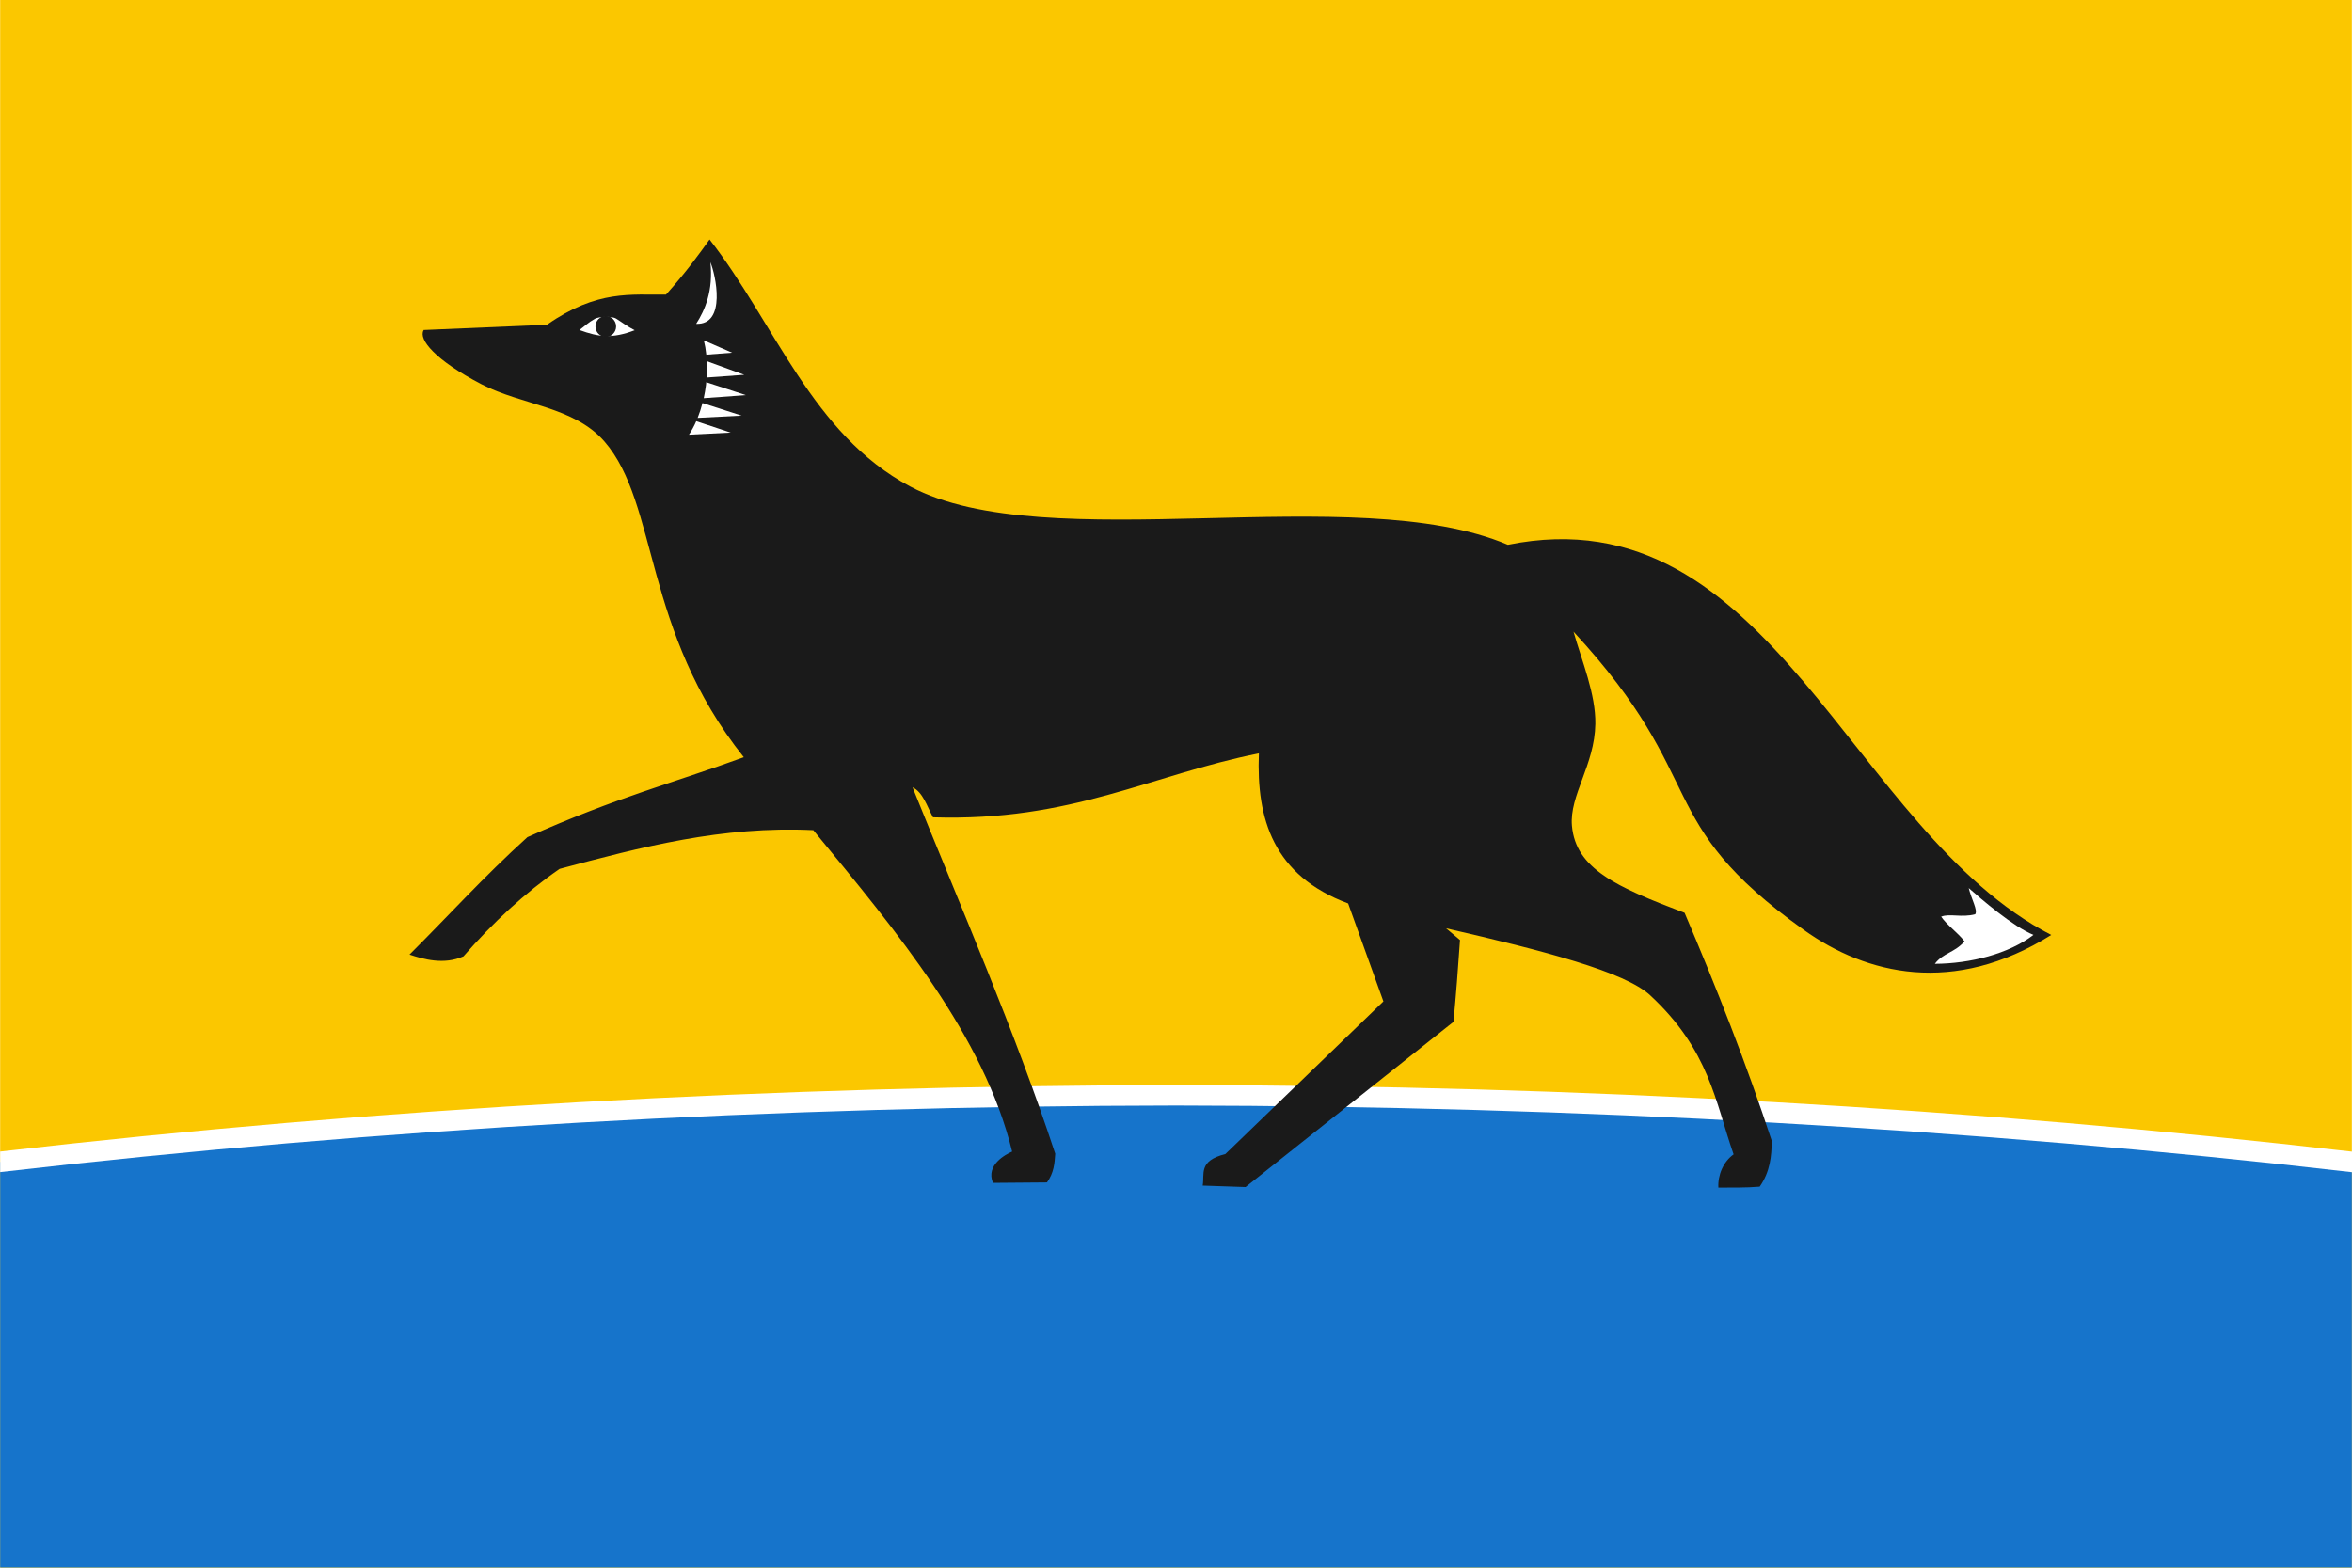<?xml version="1.0" encoding="UTF-8"?>
<svg width="300" height="200" version="1.1" viewBox="0 0 79.37 52.92" xmlns="http://www.w3.org/2000/svg">
 <g>
  <rect x="1.123e-6" width="79.37" height="52.92" fill="#fbc700"/>
  <path d="m39.69 36.98a119.6 38.81 0 0 0-39.69 2.245v13.69h79.37v-13.69a119.6 38.81 0 0 0-39.69-2.249z" fill="#1674cb"/>
  <path d="m39.69 36.63c-13.52 0.014-26.94 0.773-39.69 2.243l-3e-5 0.694 0.04-0.005c12.73-1.47 26.14-2.229 39.65-2.243 13.51 0.016 26.92 0.775 39.65 2.247l0.04 0.005 1e-5 -0.694c-12.74-1.472-26.16-2.247-39.69-2.247h-8e-4z" fill="#fff"/>
  <path d="m14.29 11.14 4.166-0.178c1.702-1.194 2.859-0.998 4.017-1.018 0.688-0.768 1.115-1.365 1.47-1.859 2.201 2.816 3.455 6.577 6.772 8.338 4.621 2.45 14.98-0.245 20.17 1.968 8.903-1.799 11.56 9.687 18.34 13.17-3.3 2.065-6.25 1.334-8.349-0.169-5.189-3.714-3.093-4.997-7.775-10.07 0.286 1.005 0.753 2.111 0.737 3.116-0.022 1.386-0.88 2.411-0.79 3.437 0.127 1.449 1.496 2.066 3.802 2.939 1.079 2.532 2.085 5.09 2.944 7.702-0.012 0.514-0.051 1.028-0.409 1.542-0.48 0.04-0.934 0.029-1.395 0.032-0.023-0.427 0.168-0.874 0.514-1.122-0.621-1.78-0.816-3.513-2.812-5.367-0.853-0.793-3.557-1.5-6.892-2.265l0.47 0.397c-0.064 0.948-0.136 1.873-0.22 2.761l-7.017 5.577-1.447-0.049c0.072-0.389-0.16-0.835 0.764-1.064l5.335-5.154-1.19-3.306c-2.519-0.943-3.102-2.839-3.012-5.067-3.659 0.727-6.323 2.307-11 2.159-0.203-0.379-0.343-0.852-0.69-1.014 1.656 4.113 3.449 8.212 4.816 12.37-0.021 0.323-0.044 0.646-0.279 0.969l-1.823 0.015c-0.25-0.604 0.425-0.958 0.648-1.057-0.955-3.901-3.851-7.375-6.711-10.85-3.084-0.149-5.825 0.577-8.562 1.307-1.185 0.82-2.257 1.819-3.245 2.953-0.66 0.297-1.35 0.097-1.821-0.059 1.327-1.322 2.485-2.61 3.979-3.965 3.038-1.358 4.889-1.815 7.303-2.698-3.411-4.271-2.875-8.559-4.705-10.66-1.03-1.18-2.793-1.225-4.146-1.929-1.573-0.818-2.138-1.521-1.955-1.824z" fill="#1a1a1a"/>
  <path d="m19.55 11.14c0.193-0.14 0.288-0.247 0.519-0.378 0.128-0.073 0.568-0.102 0.722-0.006 0.179 0.111 0.383 0.271 0.625 0.391-0.757 0.29-1.212 0.233-1.866-0.008z" fill="#fff"/>
  <ellipse cx="20.44" cy="11.02" rx=".349" ry=".352" fill="#1a1a1a"/>
  <path d="m23.97 8.85c0.106 0.954-0.183 1.621-0.479 2.081 1.031 0.04 0.656-1.666 0.479-2.081z" fill="#fff"/>
  <path d="m23.75 11.49c0.038 0.151 0.066 0.313 0.083 0.483l0.871-0.067zm0.1 0.702c0.01 0.18 7e-3 0.366-6e-3 0.552l1.27-0.092zm-0.019 0.71c-2e-3 0.029-6e-3 0.058-8e-3 0.087-0.019 0.152-0.045 0.304-0.077 0.452l1.422-0.103zm-0.127 0.703c-0.045 0.175-0.1 0.343-0.163 0.501l1.484-0.076zm-0.21 0.613c-0.074 0.168-0.157 0.321-0.246 0.455l1.408-0.07z" fill="#fff"/>
  <path d="m66.44 29.98c0.088 0.37 0.313 0.743 0.218 0.882-0.466 0.123-0.866-0.036-1.149 0.082 0.2 0.29 0.567 0.543 0.788 0.833-0.336 0.387-0.727 0.391-1.001 0.759 1.197-6e-3 2.502-0.34 3.329-0.977-0.689-0.277-1.779-1.224-2.186-1.581z" fill="#fff"/>
 </g>
</svg>
